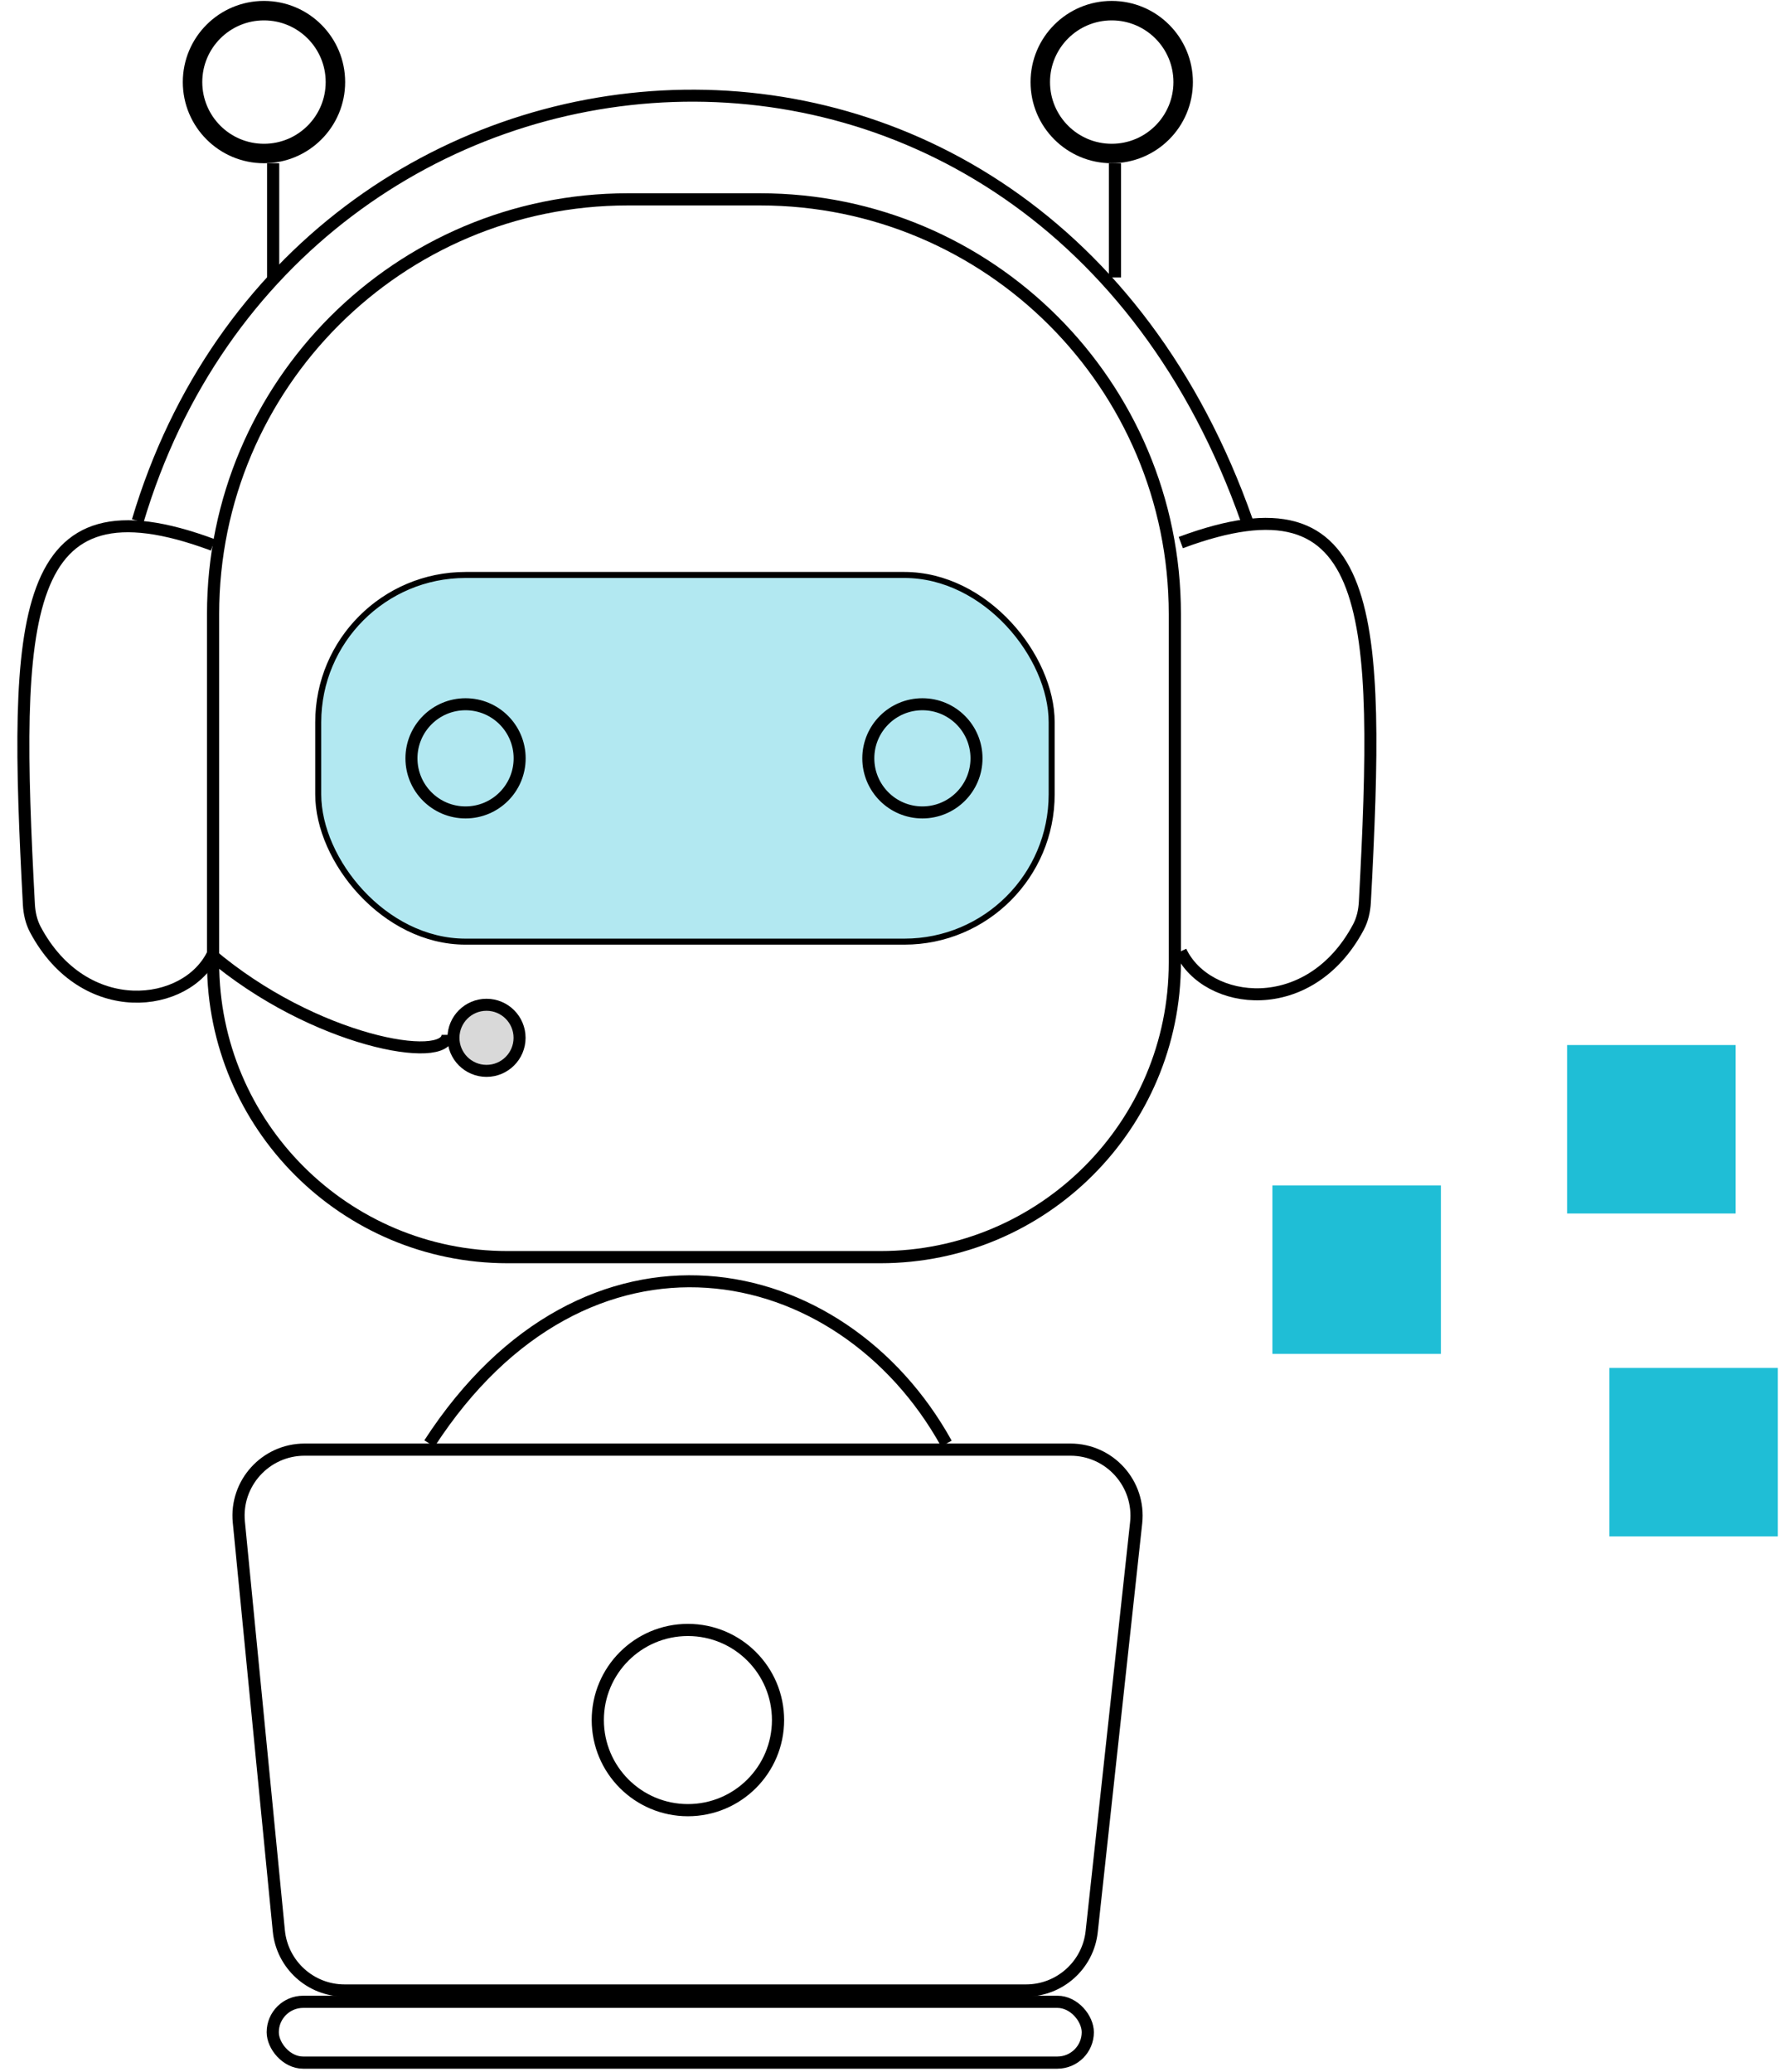 <svg width="68" height="79" viewBox="0 0 68 79" fill="none" xmlns="http://www.w3.org/2000/svg">
<path d="M8.008 36.356C11.969 39.728 17.059 40.596 17.059 39.45" stroke="black" stroke-width="0.458"/>
<path d="M5.25 19.858C11.322 -0.536 39.508 -2.943 47.528 19.858" stroke="black" stroke-width="0.458"/>
<path d="M8.117 20.774C0.677 18.005 0.514 23.466 1.101 34.478C1.119 34.808 1.191 35.141 1.346 35.433C3.209 38.937 7.127 38.447 8.117 36.356" stroke="black" stroke-width="0.458"/>
<path d="M45.008 20.684C52.448 17.914 52.611 23.375 52.024 34.388C52.006 34.718 51.934 35.05 51.779 35.342C49.916 38.846 45.998 38.357 45.008 36.266" stroke="black" stroke-width="0.458"/>
<path d="M16.367 55.032C22.325 45.836 32.064 47.786 36.074 55.032" stroke="black" stroke-width="0.458"/>
<path d="M9.104 58.026C8.959 56.546 10.123 55.263 11.61 55.263H40.802C42.301 55.263 43.468 56.564 43.306 58.053L41.612 73.636C41.473 74.913 40.394 75.882 39.109 75.882H13.134C11.839 75.882 10.755 74.898 10.628 73.609L9.104 58.026Z" stroke="black" stroke-width="0.464"/>
<circle cx="26.221" cy="65.572" r="3.435" stroke="black" stroke-width="0.464"/>
<rect x="10.396" y="76.313" width="31.067" height="2.318" rx="1.159" stroke="black" stroke-width="0.464"/>
<path d="M8.122 23.409C8.122 14.678 15.2 7.6 23.931 7.6H28.973C37.703 7.6 44.781 14.678 44.781 23.408V36.699C44.781 42.899 39.755 47.925 33.556 47.925H19.348C13.148 47.925 8.122 42.899 8.122 36.699V23.409Z" stroke="black" stroke-width="0.464"/>
<circle cx="10.062" cy="3.129" r="2.723" stroke="black" stroke-width="0.742"/>
<circle cx="42.375" cy="3.129" r="2.723" stroke="black" stroke-width="0.742"/>
<line x1="10.412" y1="6.222" x2="10.412" y2="10.576" stroke="black" stroke-width="0.464"/>
<line x1="42.498" y1="6.222" x2="42.498" y2="10.576" stroke="black" stroke-width="0.464"/>
<circle cx="18.544" cy="39.564" r="1.26" fill="#D9D9D9" stroke="black" stroke-width="0.458"/>
<rect x="12.13" y="21.919" width="27.956" height="13.978" rx="5.614" fill="#1FBED6" fill-opacity="0.34" stroke="black" stroke-width="0.229"/>
<circle cx="17.745" cy="28.909" r="2.062" stroke="black" stroke-width="0.458"/>
<circle cx="35.159" cy="28.909" r="2.062" stroke="black" stroke-width="0.458"/>
<rect x="59.734" y="39.839" width="6.422" height="6.422" fill="#1FBED6"/>
<rect x="48.5" y="45.191" width="6.422" height="6.422" fill="#1FBED6"/>
<rect x="61.344" y="52.149" width="6.422" height="6.422" fill="#1FBED6"/>
</svg>
